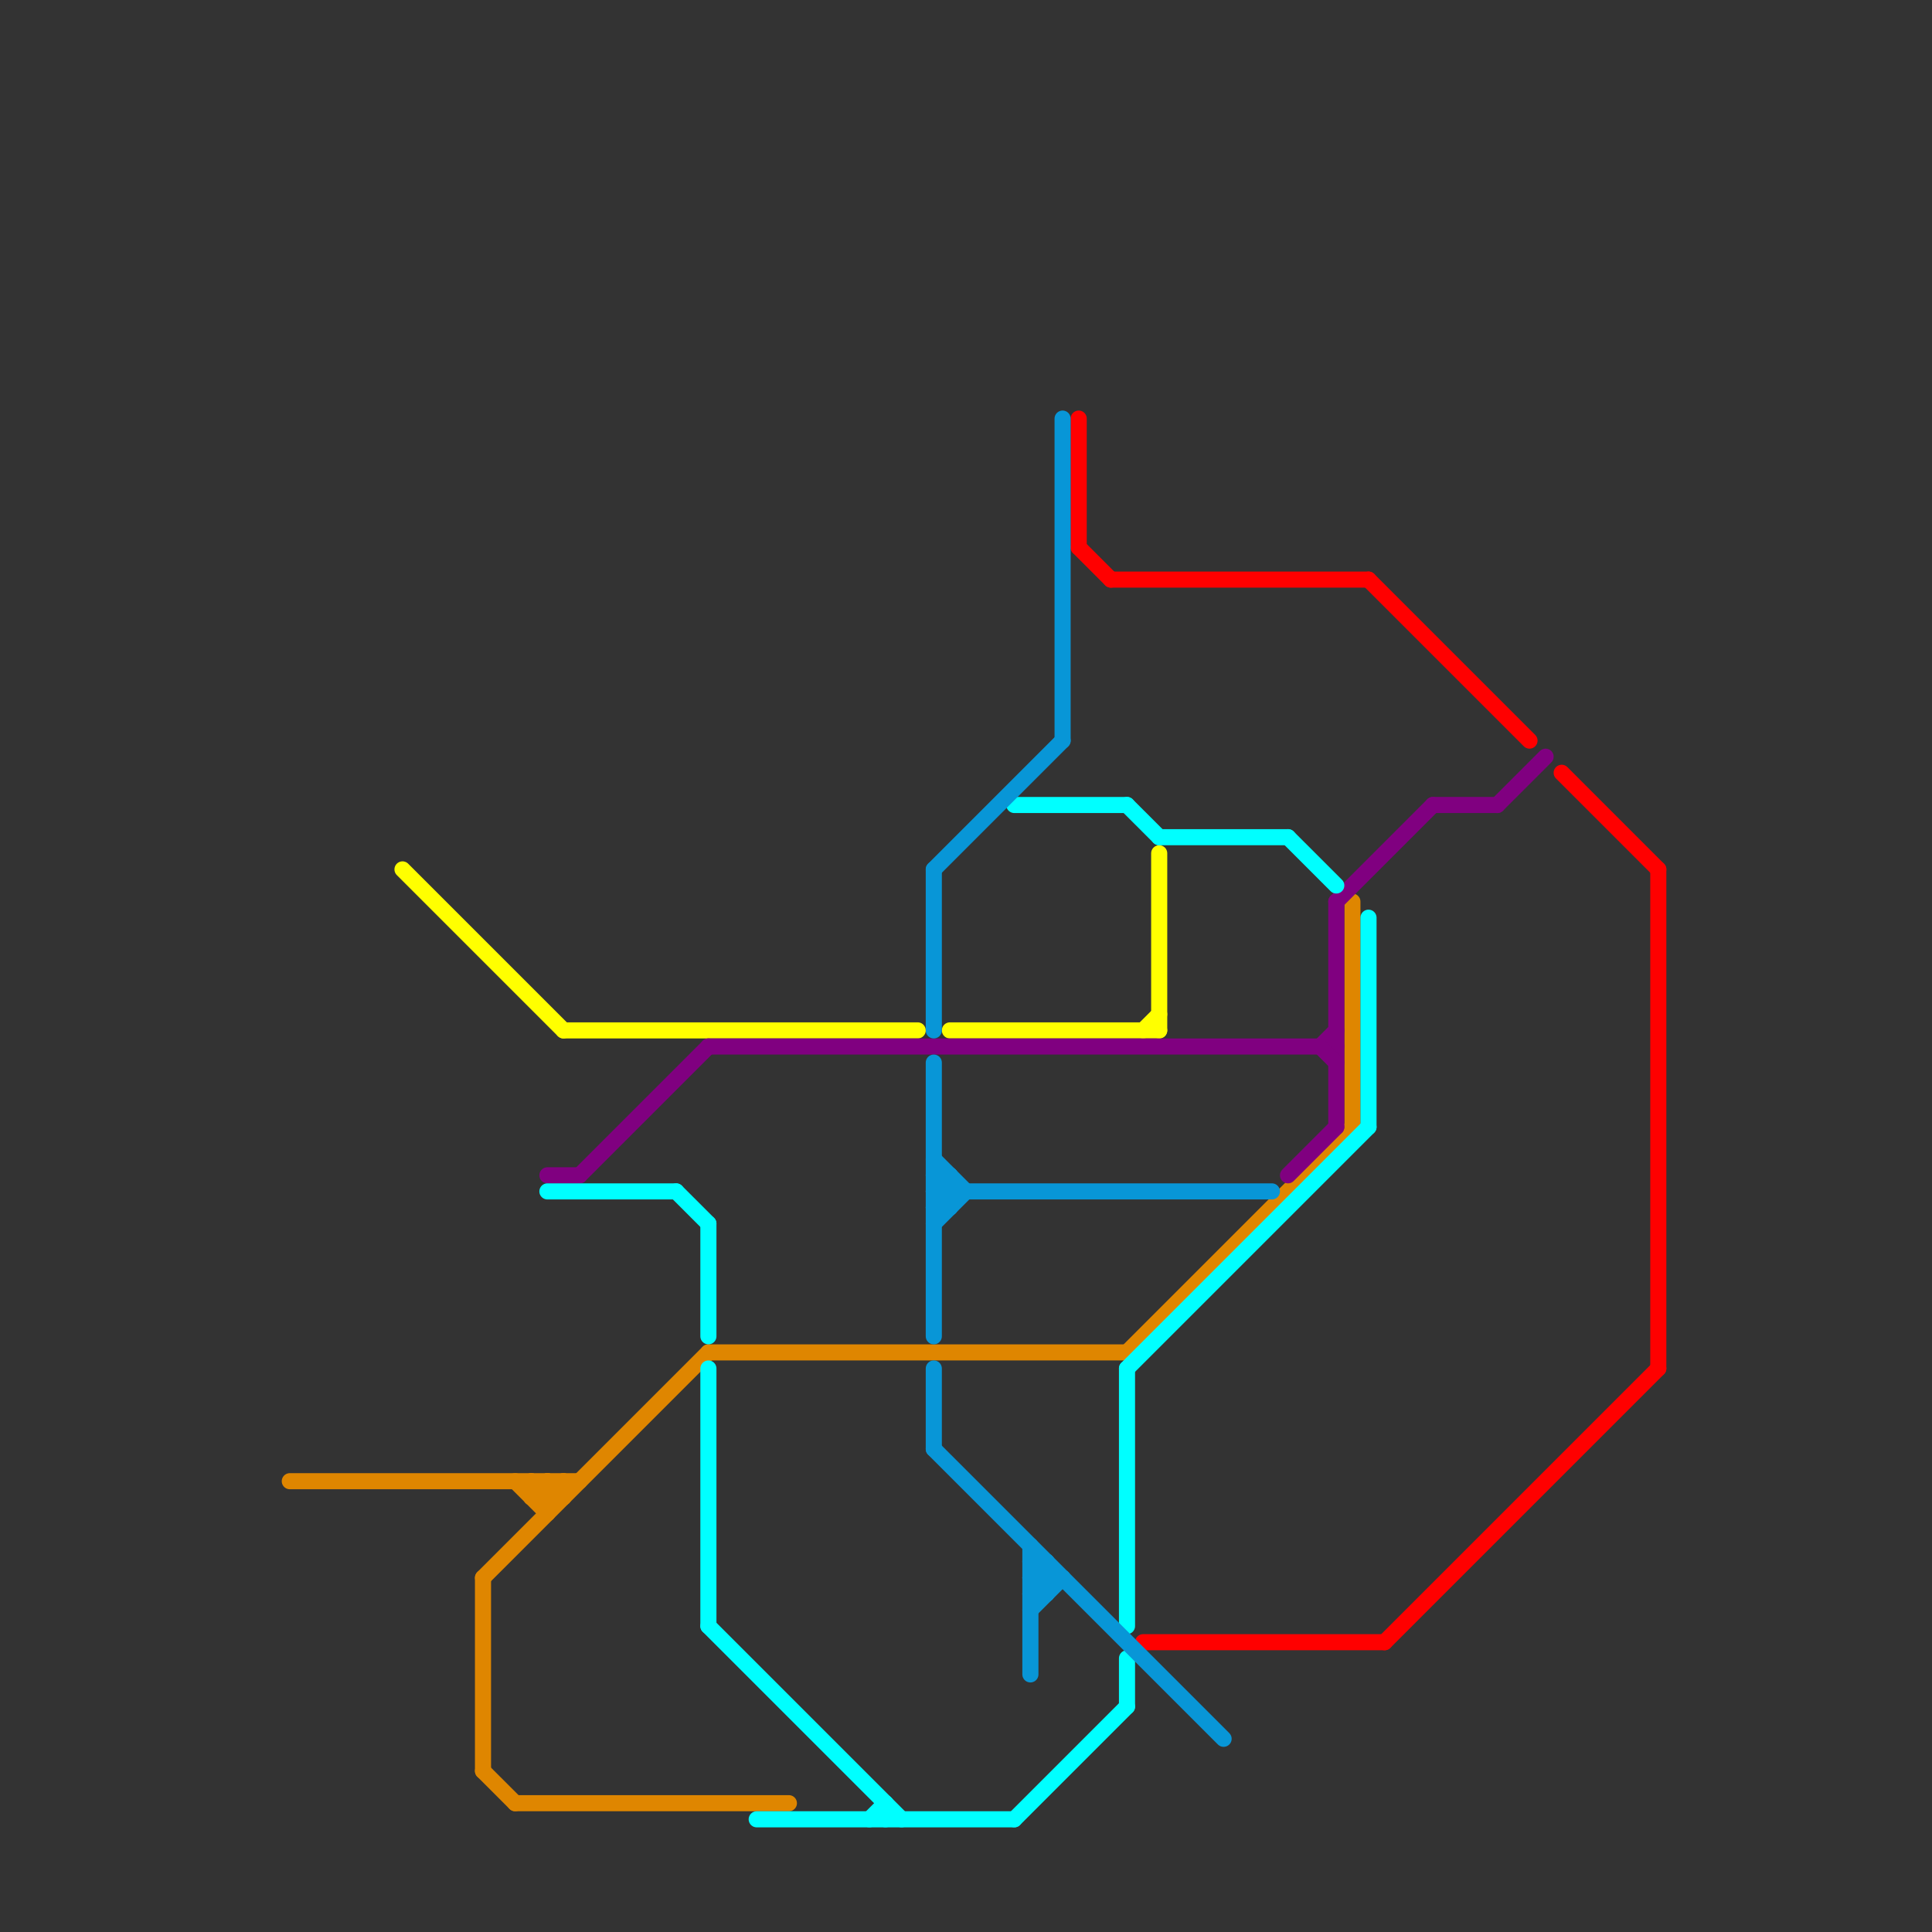 
<svg version="1.1" xmlns="http://www.w3.org/2000/svg" viewBox="0 0 120 120">
<rect x="0" y="0" width="120" height="120" fill="#333333" stroke="none"/>
<style>text { font: 1px Helvetica; font-weight: 600; white-space: pre; dominant-baseline: central; } line { stroke-width: 1; fill: none; stroke-linecap: round; stroke-linejoin: round; } .c0 { stroke: #ff0000 } .c1 { stroke: #df8600 } .c2 { stroke: #ffff00 } .c3 { stroke: #800080 } .c4 { stroke: #00ffff } .c5 { stroke: #0896d7 }</style><defs><g id="wm-xf"><circle r="1.2" fill="#000"/><circle r="0.9" fill="#fff"/><circle r="0.6" fill="#000"/><circle r="0.3" fill="#fff"/></g><g id="wm"><circle r="0.6" fill="#000"/><circle r="0.3" fill="#fff"/></g></defs><line class="c0" x1="85" y1="36" x2="95" y2="46"/><line class="c0" x1="103" y1="54" x2="103" y2="85"/><line class="c0" x1="69" y1="36" x2="85" y2="36"/><line class="c0" x1="86" y1="102" x2="103" y2="85"/><line class="c0" x1="67" y1="34" x2="69" y2="36"/><line class="c0" x1="67" y1="26" x2="67" y2="34"/><line class="c0" x1="97" y1="48" x2="103" y2="54"/><line class="c0" x1="71" y1="102" x2="86" y2="102"/><line class="c1" x1="70" y1="84" x2="84" y2="70"/><line class="c1" x1="32" y1="112" x2="49" y2="112"/><line class="c1" x1="35" y1="92" x2="35" y2="93"/><line class="c1" x1="33" y1="93" x2="34" y2="92"/><line class="c1" x1="44" y1="84" x2="70" y2="84"/><line class="c1" x1="18" y1="92" x2="36" y2="92"/><line class="c1" x1="34" y1="92" x2="35" y2="93"/><line class="c1" x1="32" y1="92" x2="34" y2="94"/><line class="c1" x1="30" y1="98" x2="30" y2="110"/><line class="c1" x1="34" y1="92" x2="34" y2="94"/><line class="c1" x1="30" y1="110" x2="32" y2="112"/><line class="c1" x1="33" y1="92" x2="34" y2="93"/><line class="c1" x1="34" y1="93" x2="35" y2="92"/><line class="c1" x1="33" y1="92" x2="33" y2="93"/><line class="c1" x1="30" y1="98" x2="44" y2="84"/><line class="c1" x1="84" y1="56" x2="84" y2="70"/><line class="c1" x1="33" y1="93" x2="35" y2="93"/><line class="c2" x1="25" y1="54" x2="35" y2="64"/><line class="c2" x1="35" y1="64" x2="57" y2="64"/><line class="c2" x1="59" y1="64" x2="72" y2="64"/><line class="c2" x1="72" y1="53" x2="72" y2="64"/><line class="c2" x1="71" y1="64" x2="72" y2="63"/><line class="c3" x1="82" y1="65" x2="83" y2="64"/><line class="c3" x1="80" y1="73" x2="83" y2="70"/><line class="c3" x1="83" y1="56" x2="83" y2="70"/><line class="c3" x1="44" y1="65" x2="83" y2="65"/><line class="c3" x1="83" y1="56" x2="89" y2="50"/><line class="c3" x1="82" y1="65" x2="83" y2="66"/><line class="c3" x1="36" y1="73" x2="44" y2="65"/><line class="c3" x1="89" y1="50" x2="93" y2="50"/><line class="c3" x1="93" y1="50" x2="96" y2="47"/><line class="c3" x1="34" y1="73" x2="36" y2="73"/><line class="c4" x1="42" y1="74" x2="44" y2="76"/><line class="c4" x1="72" y1="52" x2="80" y2="52"/><line class="c4" x1="80" y1="52" x2="83" y2="55"/><line class="c4" x1="85" y1="57" x2="85" y2="70"/><line class="c4" x1="70" y1="50" x2="72" y2="52"/><line class="c4" x1="44" y1="85" x2="44" y2="101"/><line class="c4" x1="63" y1="113" x2="70" y2="106"/><line class="c4" x1="70" y1="85" x2="85" y2="70"/><line class="c4" x1="70" y1="85" x2="70" y2="101"/><line class="c4" x1="47" y1="113" x2="63" y2="113"/><line class="c4" x1="54" y1="113" x2="55" y2="112"/><line class="c4" x1="34" y1="74" x2="42" y2="74"/><line class="c4" x1="55" y1="112" x2="55" y2="113"/><line class="c4" x1="63" y1="50" x2="70" y2="50"/><line class="c4" x1="44" y1="101" x2="56" y2="113"/><line class="c4" x1="70" y1="103" x2="70" y2="106"/><line class="c4" x1="44" y1="76" x2="44" y2="83"/><line class="c5" x1="66" y1="26" x2="66" y2="46"/><line class="c5" x1="64" y1="96" x2="64" y2="104"/><line class="c5" x1="58" y1="73" x2="59" y2="73"/><line class="c5" x1="58" y1="85" x2="58" y2="90"/><line class="c5" x1="64" y1="97" x2="65" y2="98"/><line class="c5" x1="58" y1="76" x2="60" y2="74"/><line class="c5" x1="64" y1="98" x2="65" y2="99"/><line class="c5" x1="58" y1="66" x2="58" y2="83"/><line class="c5" x1="64" y1="98" x2="66" y2="98"/><line class="c5" x1="64" y1="99" x2="65" y2="98"/><line class="c5" x1="58" y1="74" x2="59" y2="73"/><line class="c5" x1="58" y1="54" x2="58" y2="64"/><line class="c5" x1="58" y1="90" x2="76" y2="108"/><line class="c5" x1="64" y1="97" x2="65" y2="97"/><line class="c5" x1="64" y1="100" x2="66" y2="98"/><line class="c5" x1="58" y1="75" x2="59" y2="75"/><line class="c5" x1="58" y1="54" x2="66" y2="46"/><line class="c5" x1="65" y1="97" x2="65" y2="99"/><line class="c5" x1="58" y1="72" x2="60" y2="74"/><line class="c5" x1="58" y1="74" x2="59" y2="75"/><line class="c5" x1="58" y1="73" x2="59" y2="74"/><line class="c5" x1="59" y1="73" x2="59" y2="75"/><line class="c5" x1="64" y1="98" x2="65" y2="97"/><line class="c5" x1="58" y1="75" x2="59" y2="74"/><line class="c5" x1="58" y1="74" x2="79" y2="74"/><line class="c5" x1="64" y1="99" x2="65" y2="99"/>
</svg>
